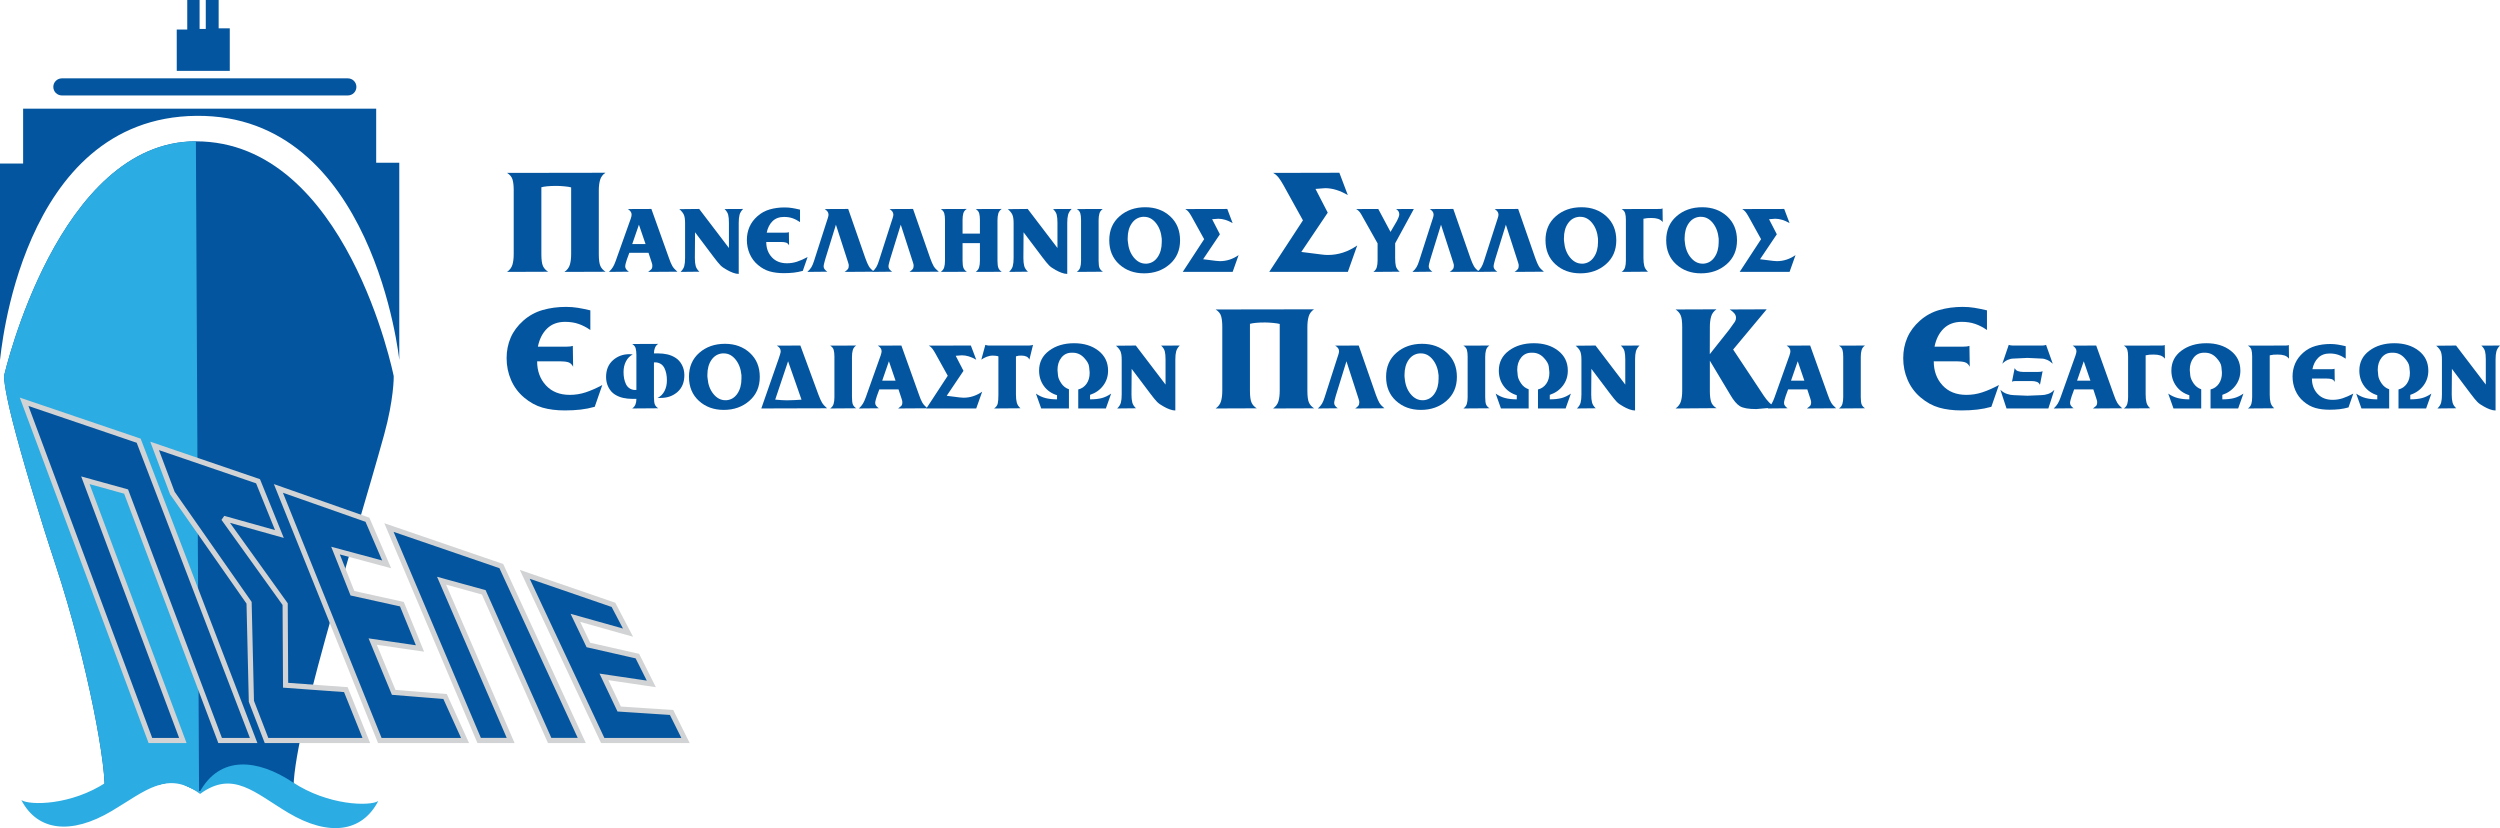 <?xml version="1.0" encoding="utf-8"?>
<!-- Generator: Adobe Illustrator 16.0.0, SVG Export Plug-In . SVG Version: 6.00 Build 0)  -->
<!DOCTYPE svg PUBLIC "-//W3C//DTD SVG 1.1//EN" "http://www.w3.org/Graphics/SVG/1.1/DTD/svg11.dtd">
<svg version="1.1" id="Layer_1" xmlns="http://www.w3.org/2000/svg" xmlns:xlink="http://www.w3.org/1999/xlink" x="0px" y="0px"
	 width="394.02px" height="130.518px" viewBox="0 0 394.02 130.518" enable-background="new 0 0 394.02 130.518"
	 xml:space="preserve">
<g>
	<polyline fill="#04559F" points="27.854,4.659 29.513,4.659 29.513,0 31.457,0 31.457,4.559 32.431,4.559 32.431,0 34.462,0 
		34.462,4.47 36.215,4.47 36.215,11.17 27.858,11.17 27.854,4.659 	"/>
	<path fill="#04559F" d="M0,56.737v-30.96h3.644v-8.646h55.646v8.52h3.639v31.086c0,0-4.015-38.729-31.963-38.479
		C3.021,18.505,0.118,56.358,0,56.737"/>
	<path fill="#04559F" d="M41.443,124.204l-6.308-1.092l-3.764,1.68l-3.735-1.727l-5.003,1.139l-6.218,1.012
		c0.625-3.447-2.606-20.908-7.628-36.117c-2.643-7.959-5.465-17.434-6.847-22.896c-1.38-5.473-1.309-6.957-1.309-6.957
		c0.114-0.378,8.522-36.971,30.242-36.971c23.779,0,31.171,36.971,31.171,36.971c0.036,0.128,0.016,3.772-1.506,9.275
		c-4.631,16.795-15.425,50.275-14.177,57.047L41.443,124.204"/>
	<path fill="#2BACE2" d="M31.372,124.792l-3.735-1.729l-5.003,1.139l-6.218,1.012c0.625-3.447-2.605-20.906-7.628-36.115
		c-2.643-7.961-5.465-17.434-6.847-22.896c-1.38-5.475-1.309-6.958-1.309-6.958c0.114-0.378,8.522-36.972,30.242-36.972
		L31.372,124.792"/>
	<path fill="#2BACE2" d="M31.441,124.875c3.199-5.879,9.134-5.266,14.681-1.594c5.544,3.68,12.173,3.826,13.495,2.967
		c-2.542,4.906-7.766,5.662-14.166,1.863c-5.321-3.168-8.74-6.787-13.913-2.984c-5.173-3.803-8.6-0.475-13.924,2.691
		c-6.395,3.797-11.702,3.189-14.246-1.715c1.316,0.855,7.852,0.855,13.407-2.822C22.316,119.612,28.252,118.997,31.441,124.875
		L31.441,124.875z"/>
	<path fill="#04559F" d="M56.172,13.696c0,0.747-0.599,1.348-1.353,1.348H9.759c-0.754,0-1.357-0.601-1.357-1.348
		c0-0.746,0.604-1.347,1.357-1.347h45.061C55.573,12.349,56.172,12.95,56.172,13.696"/>
	<polyline fill="#04559F" points="23.704,116.708 28.818,116.708 13.456,75.694 19.874,77.471 34.693,116.708 39.976,116.708 
		21.855,69.458 3.801,63.325 23.704,116.708 	"/>
	<polygon fill="none" stroke="#D2D3D4" stroke-width="0.816" stroke-miterlimit="2.613" points="23.704,116.708 28.818,116.708 
		13.456,75.694 19.874,77.471 34.693,116.708 39.976,116.708 21.855,69.458 3.801,63.325 	"/>
	<polyline fill="#04559F" points="42.006,116.708 57.734,116.708 54.507,108.69 45.014,108 44.943,95.215 35.238,81.696 
		44.037,84.163 40.668,75.848 24.368,70.278 27.162,77.704 39.257,94.997 39.621,110.536 42.006,116.708 	"/>
	<polygon fill="none" stroke="#D2D3D4" stroke-width="0.816" stroke-miterlimit="2.613" points="42.006,116.708 57.734,116.708 
		54.507,108.69 45.014,108 44.943,95.215 35.238,81.696 44.037,84.163 40.668,75.848 24.368,70.278 27.162,77.704 39.257,94.997 
		39.621,110.536 	"/>
	<polyline fill="#04559F" points="59.86,116.708 73.294,116.708 70.148,109.774 62.05,109.122 58.74,101.118 66.194,102.204 
		63.342,95.221 55.548,93.499 52.88,86.776 60.941,88.948 57.912,81.915 43.877,76.979 59.86,116.708 	"/>
	<polygon fill="none" stroke="#D2D3D4" stroke-width="0.816" stroke-miterlimit="2.613" points="59.86,116.708 73.294,116.708 
		70.148,109.774 62.05,109.122 58.74,101.118 66.194,102.204 63.342,95.221 55.548,93.499 52.88,86.776 60.941,88.948 
		57.912,81.915 43.877,76.979 	"/>
	<polyline fill="#04559F" points="61.301,83.145 79.011,89.219 91.693,116.706 86.632,116.706 76.242,93.354 69.594,91.522 
		80.484,116.706 75.52,116.706 61.301,83.145 	"/>
	<polygon fill="none" stroke="#D2D3D4" stroke-width="0.816" stroke-miterlimit="2.613" points="61.301,83.145 79.011,89.219 
		91.693,116.706 86.632,116.706 76.242,93.354 69.594,91.522 80.484,116.706 75.52,116.706 	"/>
	<polyline fill="#04559F" points="82.705,90.518 96.687,95.329 98.981,99.709 90.685,97.377 92.734,101.653 100.458,103.409 
		102.653,107.788 95.184,106.682 97.591,111.747 105.845,112.288 108.043,116.708 94.991,116.708 82.705,90.518 	"/>
	<polygon fill="none" stroke="#D2D3D4" stroke-width="0.816" stroke-miterlimit="2.613" points="82.705,90.518 96.687,95.329 
		98.981,99.709 90.685,97.377 92.734,101.653 100.458,103.409 102.653,107.788 95.184,106.682 97.591,111.747 105.845,112.288 
		108.043,116.708 94.991,116.708 	"/>
	<path fill="#04559F" d="M87.683,29.299c-0.556,0-1.032,0.021-1.429,0.06c-0.398,0.039-0.707,0.091-0.93,0.154v10.53
		c0,0.889,0.083,1.516,0.25,1.882c0.166,0.365,0.44,0.667,0.822,0.905l-6.479,0.024c0.429-0.302,0.71-0.679,0.846-1.132
		c0.135-0.452,0.202-1.012,0.202-1.679V29.966c0-0.667-0.061-1.215-0.18-1.644c-0.118-0.429-0.408-0.786-0.868-1.072l15.508-0.024
		c-0.429,0.286-0.711,0.663-0.845,1.132c-0.136,0.468-0.203,1.028-0.203,1.679v10.006c0,0.889,0.083,1.516,0.25,1.882
		c0.167,0.365,0.44,0.667,0.821,0.905l-6.479,0.024c0.429-0.302,0.711-0.679,0.846-1.132c0.135-0.452,0.203-1.012,0.203-1.679
		V29.537c-0.191-0.063-0.536-0.119-1.037-0.167C88.48,29.323,88.048,29.299,87.683,29.299"/>
	<path fill="#04559F" d="M211.094,27.226l1.334,3.526c-1.24-0.731-2.432-1.096-3.574-1.096l-1.524,0.119l1.932,3.74l-4.166,6.194
		l3.213,0.405c0.332,0.048,0.658,0.071,0.977,0.071c1.636,0,3.177-0.5,4.621-1.5l-1.477,4.168H200.04l5.313-8.123l-3.072-5.551
		c-0.287-0.508-0.541-0.905-0.762-1.191c-0.225-0.286-0.51-0.532-0.859-0.738L211.094,27.226"/>
	<path fill="#04559F" d="M84.657,56.946c0,1.524,0.461,2.787,1.383,3.788c0.921,1,2.175,1.501,3.764,1.501
		c0.856,0,1.687-0.132,2.489-0.395c0.802-0.262,1.68-0.646,2.633-1.155l-1.192,3.43c-0.729,0.207-1.473,0.354-2.227,0.441
		s-1.584,0.131-2.49,0.131c-1.318,0-2.489-0.147-3.513-0.441c-1.025-0.293-1.99-0.821-2.896-1.584
		c-0.904-0.762-1.592-1.683-2.06-2.763c-0.469-1.08-0.703-2.231-0.703-3.454c0-1.16,0.214-2.236,0.643-3.228
		c0.43-0.993,1.093-1.886,1.989-2.68c0.898-0.794,1.918-1.354,3.062-1.68c1.144-0.325,2.366-0.488,3.669-0.488
		c0.65,0,1.271,0.047,1.857,0.143c0.588,0.095,1.247,0.23,1.978,0.405v3.097c-0.619-0.429-1.242-0.751-1.87-0.965
		c-0.627-0.215-1.33-0.322-2.108-0.322c-1.175,0-2.124,0.354-2.847,1.06c-0.722,0.707-1.203,1.656-1.441,2.847h4.574
		c0.413,0,0.723-0.04,0.929-0.119l0.048,3.287c-0.19-0.381-0.452-0.619-0.785-0.714c-0.334-0.095-0.771-0.143-1.312-0.143H84.657"/>
	<path fill="#04559F" d="M199.36,50.824c-0.555,0-1.03,0.02-1.428,0.06c-0.399,0.039-0.708,0.091-0.93,0.154v10.53
		c0,0.889,0.083,1.516,0.25,1.882c0.166,0.365,0.438,0.667,0.821,0.905l-6.479,0.024c0.429-0.302,0.711-0.679,0.846-1.132
		c0.135-0.452,0.202-1.012,0.202-1.679V51.491c0-0.667-0.06-1.215-0.179-1.644c-0.119-0.429-0.409-0.786-0.869-1.072l15.508-0.024
		c-0.428,0.286-0.711,0.663-0.844,1.132c-0.137,0.468-0.203,1.028-0.203,1.679v10.006c0,0.889,0.082,1.516,0.25,1.882
		c0.166,0.365,0.438,0.667,0.82,0.905l-6.479,0.024c0.428-0.302,0.711-0.679,0.846-1.132c0.136-0.452,0.203-1.012,0.203-1.679
		V51.062c-0.19-0.063-0.537-0.119-1.037-0.167C200.159,50.848,199.727,50.824,199.36,50.824"/>
	<path fill="#04559F" d="M304.776,56.946c0,1.524,0.461,2.787,1.381,3.788c0.922,1,2.176,1.501,3.767,1.501
		c0.854,0,1.686-0.132,2.487-0.395c0.802-0.262,1.681-0.646,2.633-1.155l-1.19,3.43c-0.73,0.207-1.476,0.354-2.229,0.441
		s-1.584,0.131-2.487,0.131c-1.318,0-2.49-0.147-3.515-0.441c-1.024-0.293-1.989-0.821-2.895-1.584
		c-0.906-0.762-1.592-1.683-2.062-2.763c-0.469-1.08-0.703-2.231-0.703-3.454c0-1.16,0.216-2.236,0.644-3.228
		c0.43-0.993,1.092-1.886,1.99-2.68c0.896-0.794,1.918-1.354,3.061-1.68c1.146-0.325,2.367-0.488,3.668-0.488
		c0.652,0,1.271,0.047,1.859,0.143c0.588,0.095,1.246,0.23,1.977,0.405v3.097c-0.619-0.429-1.242-0.751-1.871-0.965
		c-0.627-0.215-1.33-0.322-2.106-0.322c-1.174,0-2.123,0.354-2.849,1.06c-0.721,0.707-1.2,1.656-1.438,2.847h4.574
		c0.412,0,0.723-0.04,0.928-0.119l0.049,3.287c-0.19-0.381-0.453-0.619-0.787-0.714c-0.334-0.095-0.77-0.143-1.311-0.143H304.776"/>
	<path fill="#04559F" d="M99.188,39.844l-0.378,1.028c-0.05,0.152-0.108,0.343-0.174,0.575c-0.066,0.232-0.098,0.408-0.098,0.529
		c0,0.182,0.055,0.341,0.166,0.477c0.11,0.136,0.246,0.259,0.407,0.37l-3.145,0.03c0.271-0.252,0.485-0.509,0.643-0.771
		c0.156-0.262,0.306-0.595,0.446-0.998l2.146-6.034c0.03-0.06,0.097-0.242,0.197-0.544c0.101-0.302,0.151-0.524,0.151-0.665
		c0-0.192-0.053-0.358-0.159-0.499c-0.106-0.141-0.249-0.273-0.431-0.394l3.705-0.015l2.781,7.773
		c0.183,0.534,0.356,0.943,0.522,1.225c0.167,0.282,0.431,0.58,0.794,0.892l-4.612,0.03c0.182-0.131,0.338-0.257,0.47-0.378
		c0.131-0.121,0.195-0.312,0.195-0.574c0-0.091-0.005-0.167-0.015-0.227c-0.01-0.061-0.045-0.182-0.106-0.363l-0.483-1.467H99.188
		L99.188,39.844z M99.644,38.468h2.1l-1.044-3.055L99.644,38.468"/>
	<path fill="#04559F" d="M116.427,43.171c-0.272,0-0.572-0.061-0.9-0.182c-0.327-0.121-0.637-0.267-0.93-0.438
		c-0.453-0.242-0.804-0.489-1.051-0.741s-0.598-0.681-1.052-1.285l-2.948-3.917l-0.03,4.053c0,0.514,0.043,0.932,0.129,1.255
		c0.085,0.322,0.28,0.625,0.582,0.907l-2.964,0.03c0.302-0.292,0.496-0.597,0.582-0.915c0.086-0.317,0.129-0.743,0.129-1.277v-5.505
		c0-0.574-0.063-1.008-0.189-1.3c-0.126-0.293-0.365-0.59-0.719-0.892l3.131-0.031l4.688,6.155v-3.962
		c0-0.544-0.04-0.973-0.12-1.285c-0.081-0.313-0.273-0.61-0.575-0.893l2.935-0.015c-0.293,0.293-0.482,0.6-0.567,0.923
		c-0.086,0.322-0.129,0.746-0.129,1.27V43.171"/>
	<path fill="#04559F" d="M120.767,38.136c0,0.968,0.292,1.769,0.877,2.404c0.585,0.636,1.381,0.953,2.389,0.953
		c0.545,0,1.072-0.083,1.581-0.249c0.51-0.167,1.066-0.411,1.671-0.734l-0.756,2.178c-0.464,0.131-0.935,0.224-1.414,0.28
		c-0.479,0.055-1.006,0.083-1.581,0.083c-0.836,0-1.579-0.094-2.229-0.28c-0.65-0.187-1.263-0.522-1.837-1.006
		c-0.575-0.484-1.011-1.068-1.309-1.754c-0.298-0.685-0.446-1.416-0.446-2.192c0-0.736,0.136-1.419,0.409-2.05
		c0.271-0.63,0.692-1.197,1.262-1.701c0.57-0.504,1.218-0.859,1.943-1.066s1.503-0.31,2.328-0.31c0.414,0,0.808,0.03,1.181,0.091
		c0.373,0.06,0.791,0.146,1.255,0.257v1.966c-0.394-0.272-0.789-0.477-1.188-0.613c-0.397-0.136-0.844-0.204-1.338-0.204
		c-0.746,0-1.349,0.224-1.807,0.673c-0.459,0.449-0.765,1.051-0.915,1.807h2.903c0.262,0,0.459-0.025,0.59-0.075l0.029,2.086
		c-0.12-0.241-0.286-0.393-0.499-0.453c-0.212-0.061-0.488-0.091-0.832-0.091H120.767"/>
	<path fill="#04559F" d="M130.06,40.87c-0.038,0.141-0.091,0.333-0.154,0.575c-0.063,0.242-0.096,0.421-0.096,0.531
		c0,0.182,0.056,0.341,0.167,0.477c0.111,0.136,0.247,0.259,0.408,0.37l-3.146,0.031c0.282-0.242,0.499-0.492,0.65-0.749
		c0.151-0.257,0.292-0.597,0.423-1.021l1.937-6.033c0.07-0.212,0.144-0.437,0.219-0.673c0.076-0.237,0.114-0.416,0.114-0.537
		c0-0.192-0.054-0.358-0.159-0.499c-0.106-0.141-0.255-0.272-0.446-0.393l3.705-0.016l2.707,7.773
		c0.201,0.555,0.383,0.971,0.544,1.248s0.428,0.567,0.801,0.869l-4.611,0.031c0.222-0.152,0.386-0.293,0.491-0.424
		c0.106-0.131,0.158-0.307,0.158-0.529c0-0.091-0.005-0.166-0.015-0.227c-0.01-0.06-0.045-0.181-0.106-0.363l-1.904-5.895
		L130.06,40.87"/>
	<path fill="#04559F" d="M140.281,40.87c-0.038,0.141-0.091,0.333-0.153,0.575c-0.063,0.242-0.097,0.421-0.097,0.531
		c0,0.182,0.057,0.341,0.167,0.477c0.111,0.136,0.247,0.259,0.408,0.37l-3.145,0.031c0.281-0.242,0.499-0.492,0.649-0.749
		c0.151-0.257,0.292-0.597,0.423-1.021l1.937-6.033c0.071-0.212,0.144-0.437,0.219-0.673c0.076-0.237,0.114-0.416,0.114-0.537
		c0-0.192-0.053-0.358-0.159-0.499c-0.105-0.141-0.255-0.272-0.446-0.393l3.705-0.016l2.707,7.773
		c0.201,0.555,0.383,0.971,0.544,1.248s0.429,0.567,0.802,0.869l-4.612,0.031c0.222-0.152,0.386-0.293,0.492-0.424
		c0.105-0.131,0.157-0.307,0.157-0.529c0-0.091-0.005-0.166-0.015-0.227c-0.01-0.06-0.045-0.181-0.105-0.363l-1.905-5.895
		L140.281,40.87"/>
	<path fill="#04559F" d="M151.707,40.706v0.363c0,0.563,0.053,0.963,0.158,1.195c0.106,0.231,0.279,0.423,0.521,0.574l-4.113,0.015
		c0.272-0.191,0.451-0.431,0.537-0.718c0.086-0.287,0.129-0.643,0.129-1.066v-6.397c0-0.423-0.038-0.771-0.114-1.043
		c-0.074-0.272-0.259-0.499-0.552-0.681l4.099-0.015c-0.282,0.172-0.464,0.401-0.545,0.688c-0.08,0.288-0.12,0.638-0.12,1.051v2.148
		h2.736v-2.148c0-0.423-0.038-0.771-0.112-1.043c-0.076-0.272-0.261-0.499-0.553-0.681l4.099-0.015
		c-0.272,0.182-0.451,0.421-0.537,0.719c-0.086,0.297-0.129,0.652-0.129,1.066v6.351c0,0.563,0.053,0.963,0.158,1.195
		c0.106,0.231,0.28,0.423,0.522,0.574l-4.113,0.015c0.272-0.191,0.451-0.431,0.536-0.718c0.086-0.287,0.129-0.643,0.129-1.066
		v-2.752h-2.736V40.706"/>
	<path fill="#04559F" d="M168.205,43.171c-0.272,0-0.572-0.061-0.9-0.182c-0.327-0.121-0.637-0.267-0.93-0.438
		c-0.453-0.242-0.805-0.489-1.052-0.741s-0.597-0.681-1.051-1.285l-2.949-3.917l-0.029,4.053c0,0.514,0.043,0.932,0.129,1.255
		c0.085,0.322,0.28,0.625,0.582,0.907l-2.964,0.03c0.302-0.292,0.496-0.597,0.582-0.915c0.086-0.317,0.129-0.743,0.129-1.277v-5.505
		c0-0.574-0.063-1.008-0.189-1.3c-0.126-0.293-0.366-0.59-0.719-0.892l3.131-0.031l4.688,6.155v-3.962
		c0-0.544-0.04-0.973-0.12-1.285c-0.081-0.313-0.273-0.61-0.575-0.893l2.934-0.015c-0.293,0.293-0.481,0.6-0.566,0.923
		c-0.086,0.322-0.129,0.746-0.129,1.27V43.171"/>
	<path fill="#04559F" d="M173.149,40.722v0.363c0,0.564,0.053,0.958,0.159,1.179c0.106,0.222,0.28,0.409,0.522,0.56l-4.114,0.03
		c0.271-0.191,0.451-0.431,0.537-0.718c0.086-0.287,0.129-0.638,0.129-1.051v-6.412c0-0.423-0.038-0.771-0.114-1.043
		c-0.075-0.273-0.259-0.499-0.552-0.681l4.098-0.015c-0.271,0.181-0.451,0.421-0.536,0.718c-0.086,0.298-0.129,0.653-0.129,1.066
		V40.722"/>
	<path fill="#04559F" d="M185.988,37.879c0,1.563-0.547,2.82-1.641,3.773c-1.094,0.953-2.438,1.429-4.03,1.429
		c-1.573,0-2.881-0.476-3.924-1.429c-1.043-0.953-1.564-2.215-1.564-3.788c0-1.573,0.542-2.833,1.626-3.781
		c1.083-0.947,2.432-1.421,4.045-1.421c1.571,0,2.88,0.476,3.924,1.429C185.467,35.044,185.988,36.306,185.988,37.879
		L185.988,37.879z M177.762,38.091c0.081,0.998,0.389,1.825,0.923,2.48c0.534,0.655,1.159,0.983,1.875,0.983h0.182
		c0.716-0.061,1.288-0.406,1.717-1.036c0.428-0.63,0.643-1.419,0.643-2.367v-0.529c-0.091-0.998-0.399-1.822-0.92-2.472
		c-0.522-0.651-1.139-0.976-1.848-0.976h-0.229c-0.718,0.062-1.295,0.401-1.726,1.021c-0.433,0.62-0.646,1.404-0.646,2.351
		c0,0.091,0,0.182,0,0.273C177.753,37.94,177.762,38.03,177.762,38.091"/>
	<path fill="#04559F" d="M193.429,32.934l0.847,2.238c-0.787-0.464-1.543-0.696-2.269-0.696l-0.967,0.076l1.225,2.374l-2.644,3.932
		l2.038,0.257c0.212,0.03,0.419,0.045,0.62,0.045c1.038,0,2.017-0.317,2.934-0.952l-0.938,2.646h-7.863l3.372-5.157l-1.95-3.523
		c-0.183-0.323-0.344-0.575-0.484-0.756c-0.141-0.182-0.323-0.338-0.545-0.469L193.429,32.934"/>
	<path fill="#04559F" d="M219.887,40.661c0,0.544,0.037,0.97,0.111,1.278c0.075,0.307,0.274,0.602,0.6,0.885l-4.146,0.03
		c0.271-0.192,0.451-0.436,0.537-0.734c0.086-0.297,0.129-0.652,0.129-1.066v-2.692l-2.358-4.188
		c-0.162-0.313-0.314-0.565-0.461-0.756c-0.146-0.192-0.336-0.348-0.568-0.469l3.494-0.015l1.93,3.619l1.019-1.744
		c0.102-0.192,0.188-0.381,0.258-0.567c0.07-0.187,0.104-0.346,0.104-0.477c0-0.342-0.17-0.615-0.514-0.816l2.813-0.015
		l-2.947,5.413L219.887,40.661"/>
	<path fill="#04559F" d="M225.428,40.87c-0.037,0.141-0.092,0.333-0.154,0.575c-0.062,0.242-0.094,0.421-0.094,0.531
		c0,0.182,0.055,0.341,0.166,0.477c0.109,0.136,0.246,0.259,0.406,0.37l-3.146,0.031c0.283-0.242,0.5-0.492,0.65-0.749
		c0.149-0.257,0.293-0.597,0.424-1.021l1.936-6.033c0.07-0.212,0.146-0.437,0.22-0.673c0.075-0.237,0.112-0.416,0.112-0.537
		c0-0.192-0.053-0.358-0.157-0.499c-0.105-0.141-0.257-0.272-0.445-0.393l3.705-0.016l2.707,7.773
		c0.199,0.555,0.383,0.971,0.543,1.248s0.428,0.567,0.801,0.869l-4.611,0.031c0.222-0.152,0.386-0.293,0.492-0.424
		c0.105-0.131,0.158-0.307,0.158-0.529c0-0.091-0.006-0.166-0.016-0.227c-0.011-0.06-0.045-0.181-0.105-0.363l-1.906-5.895
		L225.428,40.87"/>
	<path fill="#04559F" d="M235.65,40.87c-0.037,0.141-0.09,0.333-0.153,0.575c-0.063,0.242-0.095,0.421-0.095,0.531
		c0,0.182,0.056,0.341,0.166,0.477c0.111,0.136,0.246,0.259,0.408,0.37l-3.146,0.031c0.282-0.242,0.5-0.492,0.649-0.749
		c0.152-0.257,0.293-0.597,0.424-1.021l1.937-6.033c0.069-0.212,0.145-0.437,0.219-0.673c0.076-0.237,0.115-0.416,0.115-0.537
		c0-0.192-0.055-0.358-0.16-0.499c-0.105-0.141-0.254-0.272-0.445-0.393l3.705-0.016l2.707,7.773
		c0.201,0.555,0.383,0.971,0.543,1.248c0.162,0.277,0.428,0.567,0.801,0.869l-4.61,0.031c0.223-0.152,0.387-0.293,0.492-0.424
		c0.104-0.131,0.157-0.307,0.157-0.529c0-0.091-0.006-0.166-0.016-0.227c-0.01-0.06-0.045-0.181-0.105-0.363l-1.905-5.895
		L235.65,40.87"/>
	<path fill="#04559F" d="M254.741,37.879c0,1.563-0.547,2.82-1.641,3.773c-1.094,0.953-2.438,1.429-4.029,1.429
		c-1.573,0-2.881-0.476-3.924-1.429c-1.043-0.953-1.565-2.215-1.565-3.788c0-1.573,0.543-2.833,1.627-3.781
		c1.082-0.947,2.432-1.421,4.045-1.421c1.571,0,2.881,0.476,3.924,1.429C254.221,35.044,254.741,36.306,254.741,37.879
		L254.741,37.879z M246.516,38.091c0.082,0.998,0.389,1.825,0.924,2.48c0.533,0.655,1.158,0.983,1.875,0.983h0.183
		c0.715-0.061,1.286-0.406,1.715-1.036c0.43-0.63,0.645-1.419,0.645-2.367v-0.529c-0.092-0.998-0.399-1.822-0.92-2.472
		c-0.522-0.651-1.141-0.976-1.85-0.976h-0.229c-0.717,0.062-1.295,0.401-1.725,1.021c-0.435,0.62-0.646,1.404-0.646,2.351
		c0,0.091,0,0.182,0,0.273C246.508,37.94,246.516,38.03,246.516,38.091"/>
	<path fill="#04559F" d="M259.021,40.661c0,0.514,0.043,0.935,0.129,1.263c0.086,0.327,0.279,0.627,0.582,0.9l-4.145,0.03
		c0.272-0.192,0.451-0.431,0.537-0.719c0.086-0.287,0.129-0.642,0.129-1.066v-6.411c0-0.424-0.037-0.769-0.113-1.036
		c-0.074-0.268-0.258-0.492-0.553-0.673l5.809-0.015c0.111,0,0.221-0.003,0.332-0.008c0.111-0.005,0.213-0.033,0.303-0.083
		l0.031,2.162c-0.203-0.252-0.449-0.423-0.742-0.514c-0.293-0.09-0.635-0.136-1.028-0.136c-0.291,0-0.519,0.008-0.681,0.023
		c-0.162,0.015-0.356,0.048-0.59,0.098V40.661"/>
	<path fill="#04559F" d="M273.766,37.879c0,1.563-0.547,2.82-1.641,3.773c-1.095,0.953-2.438,1.429-4.029,1.429
		c-1.574,0-2.881-0.476-3.926-1.429c-1.043-0.953-1.564-2.215-1.564-3.788c0-1.573,0.543-2.833,1.627-3.781
		c1.082-0.947,2.433-1.421,4.045-1.421c1.572,0,2.879,0.476,3.925,1.429C273.243,35.044,273.766,36.306,273.766,37.879
		L273.766,37.879z M265.539,38.091c0.079,0.998,0.389,1.825,0.922,2.48c0.535,0.655,1.16,0.983,1.875,0.983h0.184
		c0.715-0.061,1.287-0.406,1.715-1.036c0.429-0.63,0.644-1.419,0.644-2.367v-0.529c-0.09-0.998-0.398-1.822-0.92-2.472
		c-0.521-0.651-1.14-0.976-1.849-0.976h-0.229c-0.72,0.062-1.295,0.401-1.728,1.021c-0.432,0.62-0.645,1.404-0.645,2.351
		c0,0.091,0,0.182,0,0.273C265.528,37.94,265.539,38.03,265.539,38.091"/>
	<path fill="#04559F" d="M281.205,32.934l0.848,2.238c-0.787-0.464-1.543-0.696-2.271-0.696l-0.967,0.076l1.226,2.374l-2.644,3.932
		l2.039,0.257c0.211,0.03,0.418,0.045,0.619,0.045c1.039,0,2.016-0.317,2.934-0.952l-0.938,2.646h-7.863l3.373-5.157l-1.951-3.523
		c-0.182-0.323-0.344-0.575-0.483-0.756c-0.142-0.182-0.322-0.338-0.545-0.469L281.205,32.934"/>
	<path fill="#04559F" d="M100.3,61.46v-5.52c0-0.423-0.038-0.771-0.113-1.043c-0.076-0.272-0.26-0.499-0.552-0.68l4.098-0.016
		c-0.242,0.162-0.414,0.373-0.514,0.636c-0.102,0.262-0.152,0.549-0.152,0.862h0.666c0.494,0,0.97,0.05,1.43,0.151
		c0.458,0.101,0.896,0.282,1.314,0.549c0.419,0.265,0.754,0.64,1.006,1.122c0.252,0.481,0.378,1.018,0.378,1.61
		c0,1.124-0.357,2.004-1.073,2.637c-0.716,0.632-1.588,0.947-2.616,0.947h-0.529c0.474-0.232,0.837-0.592,1.089-1.081
		c0.252-0.489,0.378-1.051,0.378-1.686c0-0.756-0.129-1.396-0.386-1.921c-0.257-0.524-0.683-0.826-1.278-0.907h-0.378v5.489
		c0,0.565,0.054,0.958,0.159,1.18c0.106,0.222,0.28,0.408,0.522,0.559l-4.113,0.031c0.252-0.172,0.426-0.386,0.521-0.643
		c0.097-0.257,0.145-0.547,0.145-0.87h-0.65c-0.483,0-0.96-0.05-1.429-0.151c-0.469-0.101-0.91-0.282-1.323-0.544
		c-0.414-0.262-0.746-0.638-0.999-1.127c-0.252-0.489-0.378-1.031-0.378-1.626c0-1.119,0.361-1.998,1.082-2.638
		c0.72-0.64,1.59-0.96,2.608-0.96l0.514,0.045c-0.453,0.232-0.809,0.592-1.066,1.081c-0.257,0.489-0.385,1.051-0.385,1.686
		c0,0.756,0.128,1.397,0.385,1.921c0.258,0.524,0.684,0.826,1.278,0.907H100.3"/>
	<path fill="#04559F" d="M119.747,59.403c0,1.563-0.548,2.82-1.642,3.773c-1.094,0.953-2.437,1.429-4.03,1.429
		c-1.572,0-2.881-0.476-3.924-1.429c-1.043-0.953-1.564-2.215-1.564-3.788c0-1.573,0.542-2.833,1.626-3.781
		c1.083-0.947,2.432-1.421,4.045-1.421c1.572,0,2.88,0.476,3.924,1.429C119.225,56.568,119.747,57.83,119.747,59.403L119.747,59.403
		z M111.52,59.615c0.081,0.998,0.389,1.825,0.923,2.48c0.534,0.655,1.159,0.983,1.875,0.983h0.183
		c0.715-0.061,1.287-0.406,1.716-1.036c0.428-0.63,0.643-1.419,0.643-2.367v-0.529c-0.091-0.998-0.398-1.822-0.92-2.472
		c-0.521-0.651-1.139-0.976-1.848-0.976h-0.229c-0.718,0.061-1.295,0.401-1.726,1.021c-0.432,0.62-0.646,1.404-0.646,2.351
		c0,0.091,0,0.182,0,0.273C111.511,59.464,111.52,59.554,111.52,59.615"/>
	<path fill="#04559F" d="M119.988,64.378l2.723-7.803c0.069-0.212,0.144-0.436,0.219-0.673c0.076-0.237,0.114-0.416,0.114-0.537
		c0-0.191-0.054-0.358-0.159-0.499c-0.106-0.141-0.255-0.272-0.446-0.393l3.705-0.015l2.858,7.773
		c0.201,0.534,0.385,0.942,0.552,1.224c0.166,0.283,0.431,0.58,0.794,0.893L119.988,64.378L119.988,64.378z M122.179,62.984
		c0.373,0.033,0.703,0.058,0.991,0.078c0.287,0.021,0.571,0.031,0.854,0.031c0.454,0,0.877-0.013,1.273-0.038
		c0.393-0.025,0.735-0.048,1.027-0.068l-2.116-6.049L122.179,62.984"/>
	<path fill="#04559F" d="M134.278,62.246v0.363c0,0.564,0.054,0.958,0.159,1.179c0.106,0.222,0.28,0.409,0.522,0.56l-4.114,0.03
		c0.271-0.191,0.451-0.431,0.537-0.718s0.129-0.638,0.129-1.051v-6.412c0-0.423-0.038-0.771-0.114-1.043
		c-0.075-0.273-0.259-0.499-0.552-0.681l4.098-0.015c-0.271,0.181-0.451,0.421-0.536,0.718c-0.086,0.298-0.129,0.653-0.129,1.066
		V62.246"/>
	<path fill="#04559F" d="M138.589,61.369l-0.378,1.028c-0.051,0.152-0.108,0.343-0.174,0.575c-0.066,0.232-0.099,0.408-0.099,0.529
		c0,0.182,0.055,0.341,0.166,0.477c0.111,0.136,0.247,0.259,0.408,0.37l-3.146,0.03c0.272-0.252,0.486-0.509,0.644-0.771
		c0.156-0.262,0.305-0.595,0.446-0.998l2.146-6.034c0.03-0.06,0.096-0.242,0.197-0.544c0.1-0.302,0.15-0.524,0.15-0.665
		c0-0.192-0.053-0.358-0.158-0.499c-0.106-0.141-0.249-0.273-0.432-0.394l3.705-0.015l2.782,7.773
		c0.182,0.534,0.356,0.943,0.522,1.225c0.167,0.282,0.431,0.58,0.794,0.892l-4.612,0.03c0.181-0.131,0.338-0.257,0.469-0.378
		s0.196-0.312,0.196-0.574c0-0.091-0.005-0.167-0.015-0.227c-0.011-0.061-0.046-0.182-0.106-0.363l-0.484-1.467H138.589
		L138.589,61.369z M139.045,59.993h2.1l-1.044-3.055L139.045,59.993"/>
	<path fill="#04559F" d="M153.016,54.458l0.847,2.238c-0.787-0.464-1.543-0.696-2.269-0.696l-0.967,0.076l1.225,2.374l-2.644,3.932
		l2.039,0.257c0.211,0.03,0.418,0.045,0.619,0.045c1.038,0,2.017-0.317,2.934-0.952l-0.938,2.646h-7.863l3.373-5.157l-1.951-3.523
		c-0.183-0.323-0.344-0.575-0.484-0.756c-0.141-0.182-0.323-0.338-0.545-0.469L153.016,54.458"/>
	<path fill="#04559F" d="M160.123,62.201c0,0.504,0.043,0.92,0.129,1.248c0.085,0.327,0.278,0.627,0.582,0.899l-4.159,0.031
		c0.323-0.222,0.517-0.487,0.582-0.797c0.065-0.307,0.099-0.758,0.099-1.356v-6.059c-0.11-0.04-0.25-0.07-0.416-0.09
		c-0.167-0.021-0.32-0.031-0.461-0.031c-0.333,0-0.656,0.061-0.968,0.184c-0.313,0.124-0.595,0.275-0.847,0.451l0.635-2.328
		c0.06,0.02,0.136,0.042,0.227,0.068c0.091,0.025,0.171,0.038,0.242,0.038h6.442c0.131,0,0.252-0.013,0.362-0.038
		c0.111-0.026,0.191-0.048,0.242-0.068l-0.575,2.328c-0.101-0.231-0.26-0.395-0.476-0.491c-0.217-0.096-0.467-0.144-0.749-0.144
		c-0.201,0-0.355,0.005-0.461,0.015c-0.106,0.011-0.25,0.046-0.431,0.106V62.201"/>
	<path fill="#04559F" d="M168.471,64.378h-4.37l-0.832-2.344c0.474,0.333,0.975,0.567,1.505,0.703
		c0.529,0.136,1.136,0.204,1.822,0.204v-0.65c-0.877-0.272-1.568-0.756-2.072-1.452c-0.504-0.695-0.756-1.507-0.756-2.434
		c0-1.301,0.527-2.344,1.58-3.131c1.054-0.786,2.367-1.179,3.938-1.179c1.544,0,2.821,0.393,3.835,1.179
		c1.013,0.787,1.521,1.835,1.521,3.146c0,0.897-0.26,1.686-0.779,2.367c-0.519,0.68-1.207,1.161-2.063,1.444v0.71
		c0.716,0,1.325-0.065,1.83-0.196c0.504-0.131,1.003-0.368,1.497-0.711l-0.832,2.344h-4.355v-2.994
		c0.554-0.141,0.993-0.444,1.315-0.908c0.322-0.463,0.483-1.033,0.483-1.708c0-0.061-0.005-0.134-0.015-0.22
		c-0.01-0.085-0.035-0.337-0.075-0.756c-0.041-0.418-0.308-0.889-0.802-1.414c-0.494-0.524-1.084-0.786-1.77-0.786h-0.182
		c-0.665,0-1.202,0.257-1.61,0.771c-0.407,0.514-0.612,1.155-0.612,1.921c0,0.07,0.005,0.149,0.016,0.234
		c0.01,0.086,0.03,0.305,0.061,0.658c0.029,0.353,0.198,0.761,0.507,1.225c0.307,0.464,0.713,0.781,1.217,0.953V64.378"/>
	<path fill="#04559F" d="M185.24,64.696c-0.271,0-0.571-0.061-0.899-0.182c-0.327-0.121-0.637-0.267-0.931-0.438
		c-0.452-0.242-0.804-0.489-1.051-0.741s-0.597-0.681-1.051-1.285l-2.949-3.917l-0.029,4.053c0,0.514,0.043,0.932,0.129,1.255
		c0.085,0.322,0.279,0.625,0.582,0.907l-2.965,0.03c0.303-0.292,0.496-0.597,0.582-0.915c0.087-0.317,0.13-0.743,0.13-1.277v-5.505
		c0-0.574-0.063-1.008-0.189-1.3c-0.126-0.293-0.366-0.59-0.719-0.892l3.131-0.031l4.687,6.155v-3.962
		c0-0.544-0.04-0.973-0.119-1.285c-0.081-0.313-0.273-0.61-0.575-0.893l2.934-0.015c-0.293,0.293-0.481,0.6-0.566,0.923
		c-0.087,0.322-0.13,0.746-0.13,1.27V64.696"/>
	<path fill="#04559F" d="M210.526,62.395c-0.039,0.141-0.092,0.333-0.153,0.575c-0.063,0.242-0.097,0.421-0.097,0.531
		c0,0.182,0.056,0.341,0.166,0.477c0.111,0.136,0.248,0.259,0.408,0.37l-3.145,0.031c0.28-0.242,0.498-0.492,0.649-0.749
		c0.15-0.257,0.291-0.597,0.422-1.021l1.938-6.033c0.069-0.212,0.143-0.437,0.219-0.673c0.076-0.237,0.113-0.416,0.113-0.537
		c0-0.192-0.054-0.358-0.158-0.499c-0.107-0.141-0.256-0.272-0.447-0.393l3.705-0.016l2.707,7.773
		c0.201,0.555,0.383,0.971,0.545,1.248c0.16,0.277,0.428,0.567,0.801,0.869l-4.612,0.031c0.223-0.152,0.387-0.293,0.492-0.424
		c0.106-0.131,0.157-0.307,0.157-0.529c0-0.091-0.004-0.166-0.014-0.227c-0.012-0.06-0.045-0.181-0.107-0.363l-1.903-5.895
		L210.526,62.395"/>
	<path fill="#04559F" d="M229.618,59.403c0,1.563-0.547,2.82-1.641,3.773c-1.094,0.953-2.438,1.429-4.031,1.429
		c-1.571,0-2.879-0.476-3.924-1.429c-1.043-0.953-1.563-2.215-1.563-3.788c0-1.573,0.541-2.833,1.625-3.781
		c1.084-0.947,2.434-1.421,4.045-1.421c1.571,0,2.881,0.476,3.926,1.429C229.098,56.568,229.618,57.83,229.618,59.403
		L229.618,59.403z M221.393,59.615c0.08,0.998,0.389,1.825,0.922,2.48c0.535,0.655,1.16,0.983,1.875,0.983h0.183
		c0.715-0.061,1.288-0.406,1.717-1.036c0.428-0.63,0.643-1.419,0.643-2.367v-0.529c-0.09-0.998-0.397-1.822-0.92-2.472
		c-0.521-0.651-1.139-0.976-1.848-0.976h-0.229c-0.719,0.061-1.295,0.401-1.727,1.021c-0.433,0.62-0.646,1.404-0.646,2.351
		c0,0.091,0,0.182,0,0.273C221.383,59.464,221.393,59.554,221.393,59.615"/>
	<path fill="#04559F" d="M234.08,62.246v0.363c0,0.564,0.053,0.958,0.157,1.179c0.107,0.222,0.281,0.409,0.523,0.56l-4.115,0.03
		c0.271-0.191,0.451-0.431,0.537-0.718s0.129-0.638,0.129-1.051v-6.412c0-0.423-0.037-0.771-0.113-1.043
		c-0.075-0.273-0.26-0.499-0.553-0.681l4.098-0.015c-0.271,0.181-0.45,0.421-0.534,0.718c-0.086,0.298-0.129,0.653-0.129,1.066
		V62.246"/>
	<path fill="#04559F" d="M240.93,64.378h-4.369l-0.832-2.344c0.473,0.333,0.976,0.567,1.504,0.703
		c0.529,0.136,1.137,0.204,1.822,0.204v-0.65c-0.877-0.272-1.568-0.756-2.072-1.452c-0.504-0.695-0.756-1.507-0.756-2.434
		c0-1.301,0.527-2.344,1.58-3.131c1.055-0.786,2.367-1.179,3.939-1.179c1.543,0,2.819,0.393,3.834,1.179
		c1.014,0.787,1.52,1.835,1.52,3.146c0,0.897-0.26,1.686-0.779,2.367c-0.518,0.68-1.207,1.161-2.063,1.444v0.71
		c0.715,0,1.324-0.065,1.828-0.196c0.506-0.131,1.004-0.368,1.498-0.711l-0.832,2.344h-4.355v-2.994
		c0.555-0.141,0.994-0.444,1.314-0.908c0.323-0.463,0.483-1.033,0.483-1.708c0-0.061-0.004-0.134-0.014-0.22
		c-0.012-0.085-0.035-0.337-0.076-0.756c-0.041-0.418-0.309-0.889-0.801-1.414c-0.494-0.524-1.084-0.786-1.771-0.786h-0.182
		c-0.666,0-1.203,0.257-1.611,0.771c-0.407,0.514-0.612,1.155-0.612,1.921c0,0.07,0.006,0.149,0.018,0.234
		c0.01,0.086,0.029,0.305,0.06,0.658s0.198,0.761,0.508,1.225c0.307,0.464,0.713,0.781,1.217,0.953V64.378"/>
	<path fill="#04559F" d="M257.698,64.696c-0.271,0-0.571-0.061-0.897-0.182c-0.328-0.121-0.64-0.267-0.933-0.438
		c-0.452-0.242-0.803-0.489-1.051-0.741c-0.246-0.252-0.596-0.681-1.051-1.285l-2.949-3.917l-0.028,4.053
		c0,0.514,0.043,0.932,0.129,1.255c0.084,0.322,0.278,0.625,0.582,0.907l-2.966,0.03c0.304-0.292,0.496-0.597,0.582-0.915
		c0.086-0.317,0.129-0.743,0.129-1.277v-5.505c0-0.574-0.063-1.008-0.188-1.3c-0.127-0.293-0.367-0.59-0.721-0.892l3.133-0.031
		l4.686,6.155v-3.962c0-0.544-0.039-0.973-0.119-1.285c-0.081-0.313-0.272-0.61-0.575-0.893l2.936-0.015
		c-0.293,0.293-0.481,0.6-0.567,0.923c-0.087,0.322-0.13,0.746-0.13,1.27L257.698,64.696"/>
	<path fill="#04559F" d="M317.817,60.054c-0.17,0-0.305,0.005-0.4,0.015c-0.096,0.01-0.198,0.04-0.311,0.091l0.424-2.148
		c0.103,0.232,0.271,0.391,0.506,0.477c0.238,0.085,0.515,0.128,0.824,0.128h2.375c0.162,0,0.293-0.007,0.394-0.022
		c0.102-0.016,0.2-0.043,0.303-0.084l-0.422,2.148c-0.093-0.232-0.256-0.391-0.492-0.476c-0.238-0.086-0.519-0.129-0.84-0.129
		H317.817L317.817,60.054z M316.245,64.379l-0.969-2.949c0.303,0.302,0.648,0.519,1.037,0.65c0.387,0.131,0.744,0.197,1.063,0.197
		l2.164,0.091l2.179-0.091c0.342,0,0.696-0.062,1.063-0.182c0.369-0.121,0.705-0.342,1.006-0.665l-0.95,2.949H316.245
		L316.245,64.379z M321.766,56.515l-2.224-0.105l-2.209,0.105c-0.28,0-0.575,0.066-0.885,0.197c-0.307,0.131-0.596,0.338-0.869,0.62
		l1.015-2.979c0.2,0.07,0.401,0.106,0.604,0.106h4.703c0.211,0,0.402-0.036,0.574-0.106l1.059,2.979
		c-0.283-0.272-0.58-0.476-0.893-0.613C322.329,56.583,322.036,56.515,321.766,56.515"/>
	<path fill="#04559F" d="M326.905,61.369l-0.377,1.028c-0.051,0.152-0.109,0.343-0.174,0.575c-0.066,0.232-0.098,0.408-0.098,0.529
		c0,0.182,0.055,0.341,0.165,0.477c0.109,0.136,0.246,0.259,0.406,0.37l-3.145,0.03c0.271-0.252,0.485-0.509,0.643-0.771
		c0.156-0.262,0.308-0.595,0.447-0.998l2.146-6.034c0.029-0.06,0.097-0.242,0.197-0.544c0.101-0.302,0.15-0.524,0.15-0.665
		c0-0.192-0.054-0.358-0.158-0.499c-0.107-0.141-0.25-0.273-0.432-0.394l3.704-0.015l2.781,7.773
		c0.185,0.534,0.357,0.943,0.523,1.225s0.43,0.58,0.793,0.892l-4.611,0.03c0.183-0.131,0.338-0.257,0.469-0.378
		c0.132-0.121,0.195-0.312,0.195-0.574c0-0.091-0.004-0.167-0.014-0.227c-0.01-0.061-0.045-0.182-0.107-0.363l-0.481-1.467H326.905
		L326.905,61.369z M327.362,59.993h2.101l-1.046-3.055L327.362,59.993"/>
	<path fill="#04559F" d="M338.172,62.186c0,0.514,0.045,0.935,0.131,1.263c0.084,0.327,0.276,0.627,0.582,0.9l-4.146,0.03
		c0.271-0.192,0.451-0.431,0.537-0.719c0.086-0.287,0.129-0.642,0.129-1.066v-6.411c0-0.424-0.039-0.769-0.115-1.036
		c-0.073-0.268-0.258-0.492-0.551-0.673l5.808-0.015c0.11,0,0.223-0.003,0.332-0.008c0.11-0.005,0.213-0.033,0.303-0.083
		l0.031,2.162c-0.201-0.252-0.449-0.423-0.74-0.514c-0.293-0.09-0.637-0.136-1.029-0.136c-0.293,0-0.52,0.008-0.68,0.023
		c-0.162,0.015-0.359,0.048-0.592,0.098V62.186"/>
	<path fill="#04559F" d="M346.93,64.378h-4.371l-0.832-2.344c0.475,0.333,0.975,0.567,1.506,0.703
		c0.529,0.136,1.135,0.204,1.822,0.204v-0.65c-0.877-0.272-1.568-0.756-2.072-1.452c-0.504-0.695-0.756-1.507-0.756-2.434
		c0-1.301,0.524-2.344,1.58-3.131c1.053-0.786,2.367-1.179,3.938-1.179c1.543,0,2.822,0.393,3.834,1.179
		c1.015,0.787,1.521,1.835,1.521,3.146c0,0.897-0.262,1.686-0.779,2.367c-0.52,0.68-1.207,1.161-2.063,1.444v0.71
		c0.717,0,1.323-0.065,1.829-0.196c0.505-0.131,1.003-0.368,1.496-0.711l-0.832,2.344h-4.354v-2.994
		c0.553-0.141,0.992-0.444,1.313-0.908c0.322-0.463,0.484-1.033,0.484-1.708c0-0.061-0.006-0.134-0.016-0.22
		c-0.011-0.085-0.035-0.337-0.074-0.756c-0.041-0.418-0.31-0.889-0.803-1.414c-0.494-0.524-1.084-0.786-1.771-0.786h-0.182
		c-0.664,0-1.201,0.257-1.609,0.771c-0.408,0.514-0.613,1.155-0.613,1.921c0,0.07,0.007,0.149,0.017,0.234
		c0.01,0.086,0.031,0.305,0.061,0.658c0.03,0.353,0.199,0.761,0.506,1.225c0.31,0.464,0.716,0.781,1.22,0.953V64.378"/>
	<path fill="#04559F" d="M357.727,62.186c0,0.514,0.043,0.935,0.129,1.263c0.084,0.327,0.279,0.627,0.582,0.9l-4.146,0.03
		c0.271-0.192,0.451-0.431,0.537-0.719c0.086-0.287,0.129-0.642,0.129-1.066v-6.411c0-0.424-0.039-0.769-0.112-1.036
		c-0.076-0.268-0.261-0.492-0.554-0.673l5.808-0.015c0.11,0,0.223-0.003,0.334-0.008c0.108-0.005,0.211-0.033,0.301-0.083
		l0.031,2.162c-0.201-0.252-0.449-0.423-0.74-0.514c-0.293-0.09-0.637-0.136-1.029-0.136c-0.293,0-0.52,0.008-0.68,0.023
		c-0.162,0.015-0.359,0.048-0.59,0.098V62.186"/>
	<path fill="#04559F" d="M364.378,59.66c0,0.968,0.294,1.769,0.88,2.404c0.584,0.636,1.381,0.953,2.389,0.953
		c0.545,0,1.072-0.083,1.58-0.249c0.51-0.167,1.065-0.411,1.672-0.734l-0.756,2.178c-0.465,0.131-0.937,0.224-1.414,0.28
		c-0.48,0.055-1.006,0.083-1.582,0.083c-0.836,0-1.58-0.094-2.23-0.28c-0.647-0.187-1.262-0.522-1.836-1.006
		c-0.576-0.484-1.012-1.068-1.309-1.754c-0.297-0.685-0.447-1.416-0.447-2.192c0-0.736,0.137-1.419,0.41-2.05
		c0.271-0.63,0.693-1.197,1.262-1.701c0.57-0.504,1.217-0.859,1.943-1.066c0.725-0.207,1.502-0.31,2.328-0.31
		c0.414,0,0.807,0.03,1.18,0.091c0.373,0.06,0.791,0.146,1.256,0.257v1.966c-0.393-0.272-0.789-0.477-1.188-0.613
		c-0.398-0.136-0.844-0.204-1.338-0.204c-0.746,0-1.351,0.224-1.808,0.673c-0.459,0.449-0.764,1.051-0.916,1.807h2.904
		c0.262,0,0.459-0.025,0.59-0.075l0.029,2.086c-0.121-0.241-0.287-0.393-0.498-0.453c-0.213-0.061-0.49-0.091-0.832-0.091H364.378"
		/>
	<path fill="#04559F" d="M376.553,64.378h-4.369l-0.832-2.344c0.473,0.333,0.975,0.567,1.504,0.703
		c0.529,0.136,1.137,0.204,1.822,0.204v-0.65c-0.877-0.272-1.568-0.756-2.072-1.452c-0.504-0.695-0.756-1.507-0.756-2.434
		c0-1.301,0.526-2.344,1.58-3.131c1.055-0.786,2.367-1.179,3.938-1.179c1.543,0,2.82,0.393,3.834,1.179
		c1.015,0.787,1.521,1.835,1.521,3.146c0,0.897-0.261,1.686-0.779,2.367c-0.518,0.68-1.207,1.161-2.064,1.444v0.71
		c0.718,0,1.326-0.065,1.83-0.196s1.004-0.368,1.498-0.711l-0.832,2.344h-4.354v-2.994c0.555-0.141,0.994-0.444,1.313-0.908
		c0.324-0.463,0.484-1.033,0.484-1.708c0-0.061-0.004-0.134-0.014-0.22c-0.013-0.085-0.035-0.337-0.076-0.756
		c-0.041-0.418-0.31-0.889-0.801-1.414c-0.494-0.524-1.084-0.786-1.771-0.786h-0.182c-0.666,0-1.203,0.257-1.611,0.771
		c-0.408,0.514-0.613,1.155-0.613,1.921c0,0.07,0.007,0.149,0.019,0.234c0.01,0.086,0.029,0.305,0.059,0.658
		c0.031,0.353,0.199,0.761,0.508,1.225c0.308,0.464,0.714,0.781,1.218,0.953L376.553,64.378"/>
	<path fill="#04559F" d="M393.321,64.696c-0.271,0-0.572-0.061-0.899-0.182c-0.326-0.121-0.638-0.267-0.931-0.438
		c-0.453-0.242-0.803-0.489-1.051-0.741c-0.246-0.252-0.596-0.681-1.051-1.285l-2.949-3.917l-0.029,4.053
		c0,0.514,0.043,0.932,0.129,1.255c0.084,0.322,0.279,0.625,0.582,0.907l-2.965,0.03c0.304-0.292,0.498-0.597,0.582-0.915
		c0.086-0.317,0.129-0.743,0.129-1.277v-5.505c0-0.574-0.063-1.008-0.188-1.3c-0.127-0.293-0.367-0.59-0.722-0.892l3.134-0.031
		l4.688,6.155v-3.962c0-0.544-0.041-0.973-0.121-1.285c-0.082-0.313-0.272-0.61-0.576-0.893l2.937-0.015
		c-0.293,0.293-0.482,0.6-0.568,0.923c-0.086,0.322-0.129,0.746-0.129,1.27L393.321,64.696"/>
	<path fill="#04559F" d="M277.989,62.377c0.492,0.746,1.08,1.358,1.765,1.834l-2.953,0.262c-1.226,0-2.08-0.151-2.574-0.452
		c-0.492-0.302-0.992-0.89-1.5-1.763l-3.24-5.408v4.789c0,0.667,0.06,1.21,0.179,1.631c0.121,0.421,0.409,0.775,0.871,1.06
		l-6.457,0.048c0.43-0.302,0.711-0.679,0.848-1.132c0.135-0.452,0.201-1.012,0.201-1.679V51.562c0-0.889-0.084-1.517-0.25-1.882
		c-0.166-0.365-0.433-0.667-0.799-0.905l6.456-0.024c-0.43,0.286-0.711,0.663-0.846,1.132c-0.135,0.464-0.203,1.024-0.203,1.675
		v0.572l-0.012,3.688l3.037-3.827c0.508-0.683,0.818-1.116,0.93-1.298c0.111-0.183,0.166-0.385,0.166-0.608
		c0-0.27-0.098-0.516-0.297-0.738c-0.199-0.223-0.434-0.413-0.703-0.572l5.836-0.024l-5.289,6.337L277.989,62.377"/>
	<path fill="#04559F" d="M281.823,61.369l-0.377,1.028c-0.051,0.152-0.108,0.343-0.174,0.575s-0.098,0.408-0.098,0.529
		c0,0.182,0.055,0.34,0.166,0.477c0.108,0.136,0.246,0.259,0.406,0.37l-3.146,0.03c0.271-0.252,0.486-0.509,0.643-0.771
		c0.156-0.262,0.308-0.595,0.447-0.998l2.146-6.034c0.03-0.06,0.096-0.242,0.196-0.544c0.103-0.303,0.15-0.525,0.15-0.666
		c0-0.191-0.053-0.358-0.158-0.499c-0.106-0.141-0.25-0.272-0.432-0.393l3.705-0.015l2.783,7.773
		c0.182,0.534,0.354,0.943,0.521,1.225s0.432,0.579,0.795,0.892l-4.613,0.03c0.183-0.131,0.339-0.257,0.47-0.378
		s0.196-0.312,0.196-0.574c0-0.091-0.006-0.167-0.016-0.227c-0.01-0.061-0.045-0.182-0.105-0.363l-0.483-1.467H281.823
		L281.823,61.369z M282.28,59.993h2.101l-1.045-3.055L282.28,59.993"/>
	<path fill="#04559F" d="M293.273,62.246v0.363c0,0.564,0.053,0.958,0.158,1.18c0.105,0.221,0.279,0.408,0.521,0.559l-4.112,0.03
		c0.271-0.191,0.451-0.431,0.537-0.718s0.129-0.638,0.129-1.051v-6.412c0-0.423-0.037-0.771-0.113-1.043
		c-0.076-0.273-0.26-0.5-0.553-0.681l4.098-0.015c-0.271,0.181-0.451,0.421-0.535,0.718c-0.086,0.298-0.129,0.653-0.129,1.066
		V62.246"/>
</g>
</svg>
